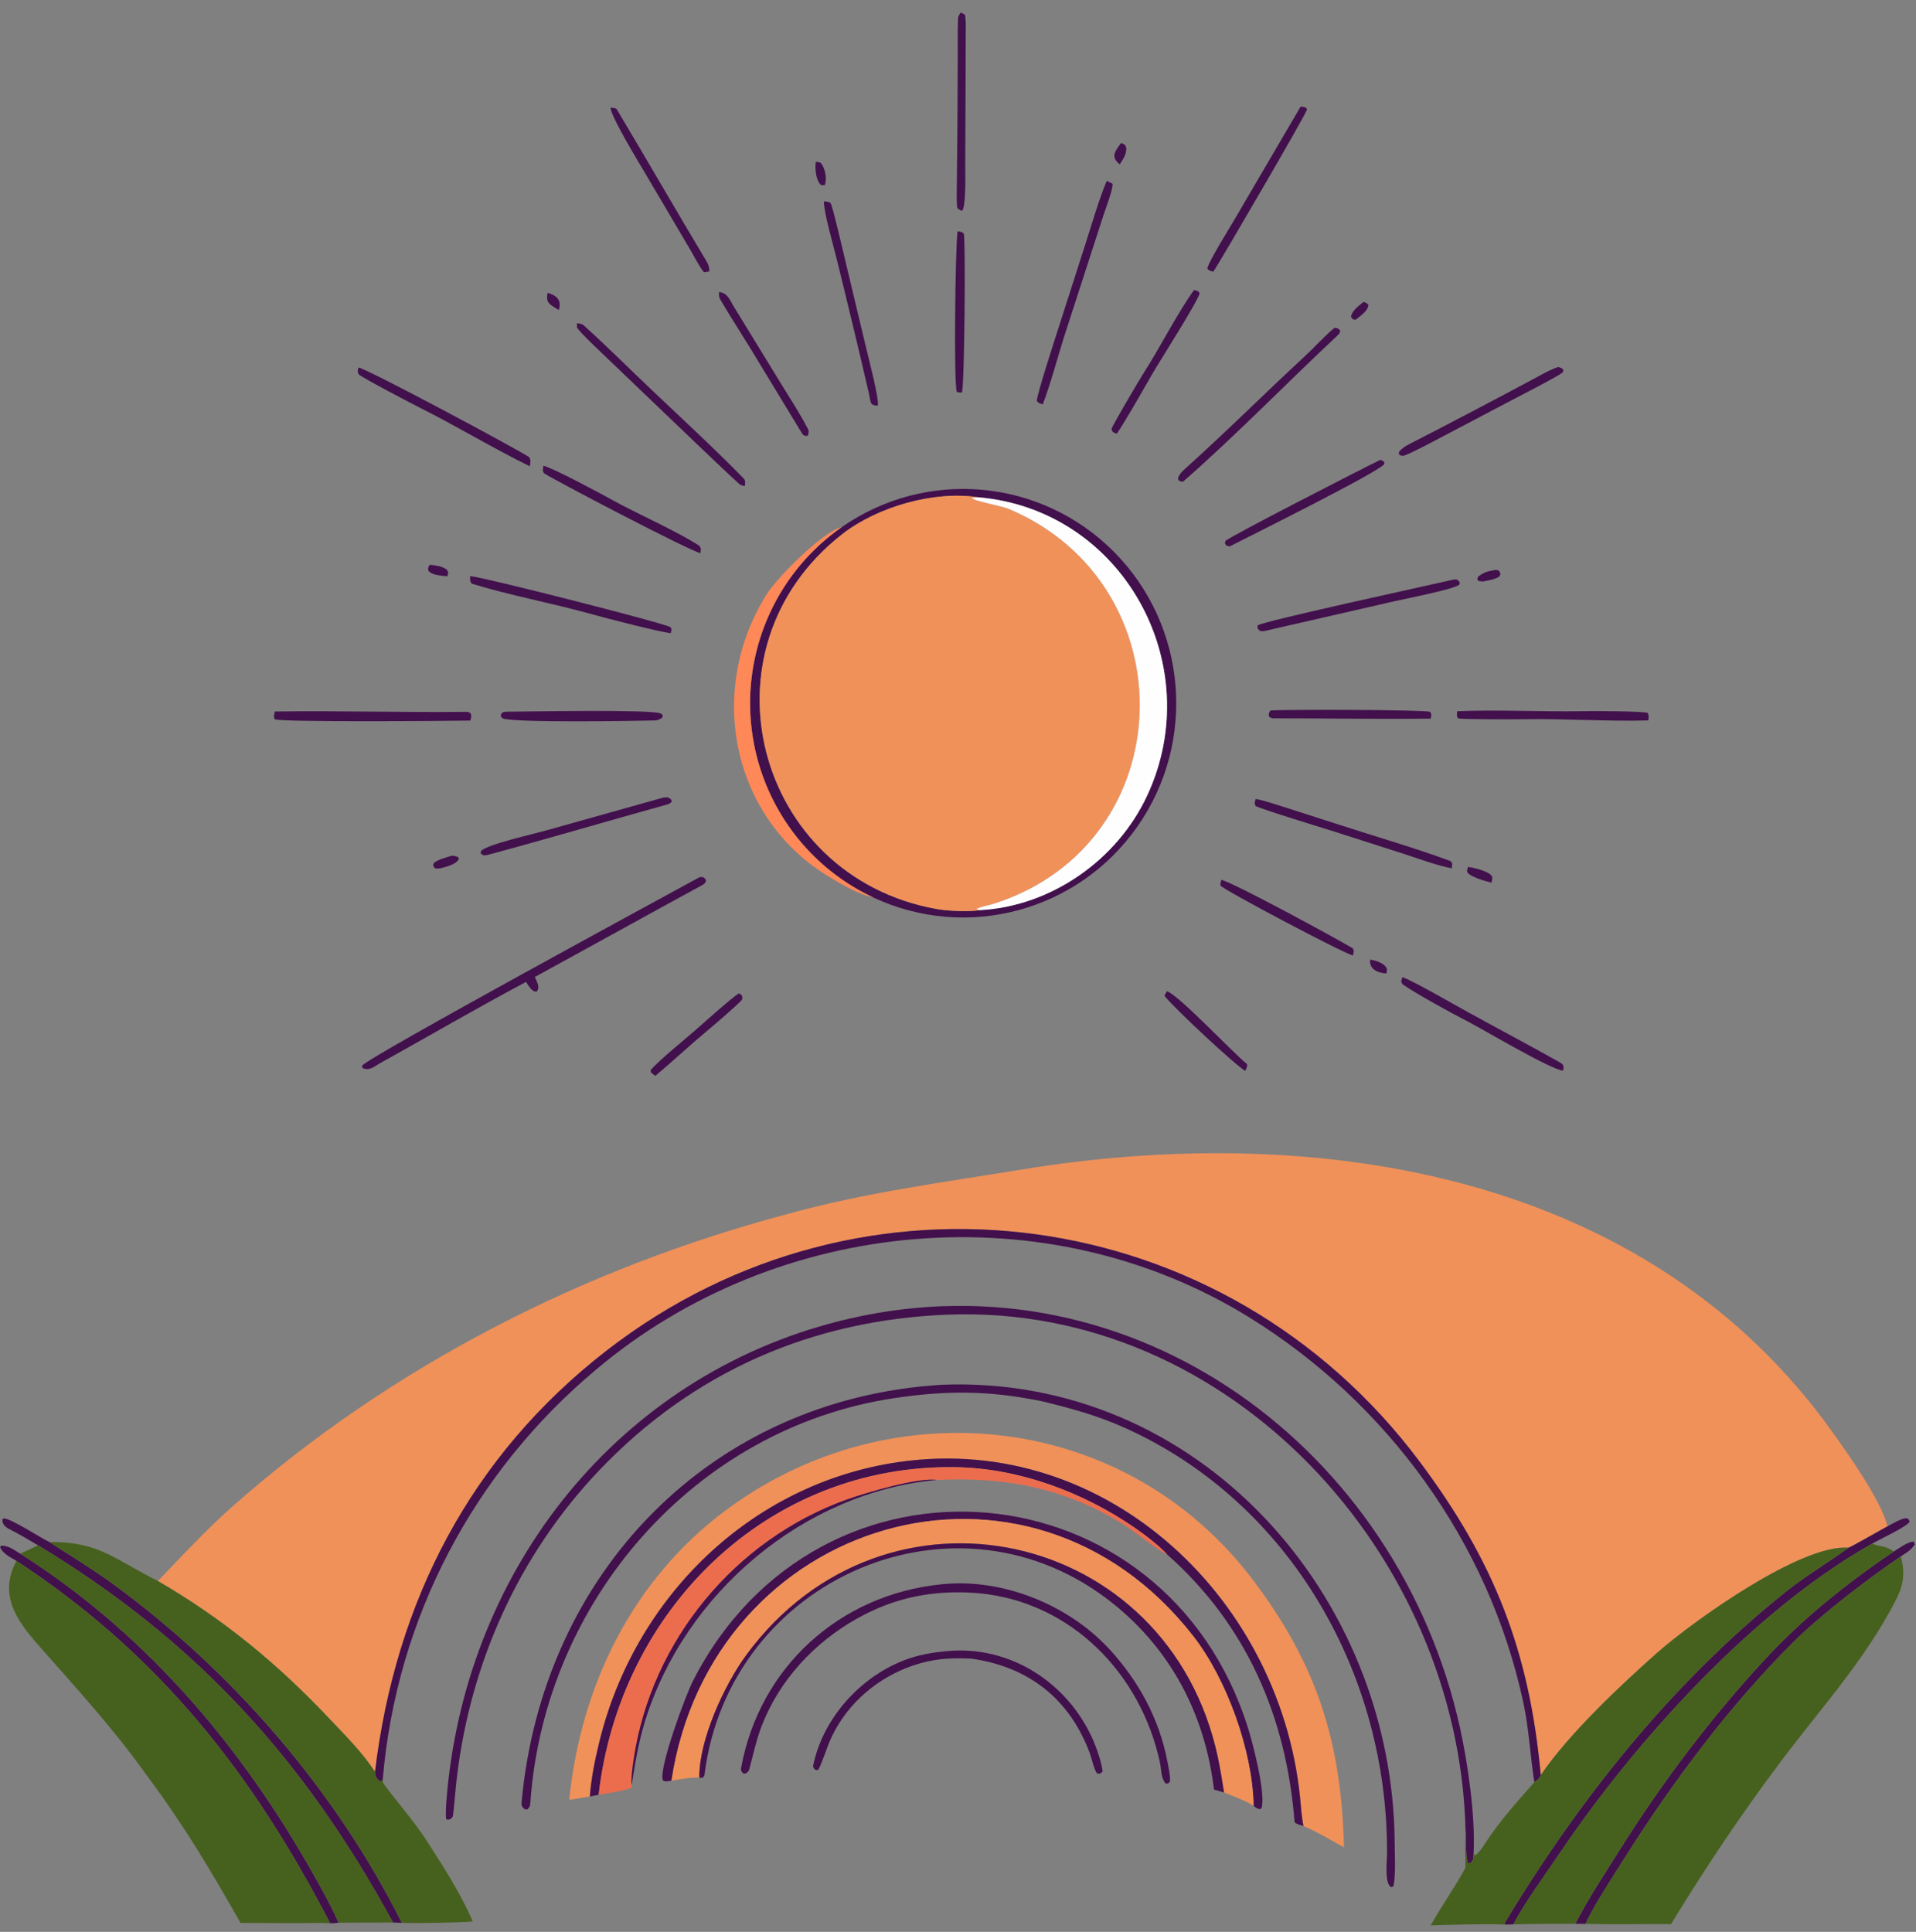 <svg width="120" height="121" viewBox="0 0 120 121" fill="none" xmlns="http://www.w3.org/2000/svg">
<rect x="0" y="0" width="120" height="121" fill="#808080" stroke="none"/>
<g clip-path="url(#clip0_20789_20091)">
<path d="M60.256 13.211C60.116 13.149 59.948 13.088 59.938 12.925C59.908 12.395 59.925 11.854 59.93 11.321L59.964 7.854L59.984 3.661C59.984 2.883 59.974 2.087 59.996 1.308C60.005 1.008 60.025 0.998 60.178 0.782L60.424 0.911C60.516 1.113 60.482 2.081 60.482 2.346L60.474 5.27L60.453 10.244C60.449 10.764 60.519 12.915 60.256 13.211Z" fill="#42104C"/>
<path d="M75.995 17.016C75.786 16.965 75.778 16.981 75.621 16.843C75.571 16.582 77.096 14.133 77.341 13.709L81.459 6.676C81.629 6.69 81.624 6.694 81.791 6.736L81.859 6.855C81.786 7.186 76.446 16.331 75.995 17.016Z" fill="#42104C"/>
<path d="M44.429 16.995C44.33 17.018 44.207 17.036 44.106 17.054C43.919 16.917 43.387 15.902 43.222 15.625L40.467 10.953C40.045 10.235 38.285 7.36 38.234 6.737C38.318 6.75 38.581 6.767 38.618 6.83C40.512 9.998 42.358 13.211 44.257 16.381C44.389 16.602 44.422 16.747 44.429 16.995Z" fill="#42104C"/>
<path d="M70.132 10.297C69.547 9.827 69.821 9.486 70.213 8.958C70.498 9.09 70.405 8.989 70.537 9.234C70.561 9.674 70.36 9.929 70.132 10.297Z" fill="#42104C"/>
<path d="M51.65 11.6C51.558 11.607 51.508 11.597 51.417 11.588C51.096 11.301 51.033 10.54 51.094 10.132L51.363 10.173C51.677 10.454 51.817 11.208 51.65 11.6Z" fill="#42104C"/>
<path d="M65.307 25.329C65.067 25.238 65.08 25.283 64.935 25.111C64.964 24.631 66.024 21.395 66.253 20.669L68.031 15.126C68.383 14.023 68.879 12.344 69.317 11.33C69.438 11.387 69.553 11.445 69.672 11.505C69.754 11.734 69.228 13.118 69.113 13.47L66.634 21.127C66.231 22.401 65.776 24.122 65.307 25.329Z" fill="#42104C"/>
<path d="M54.979 25.409C54.462 25.393 54.55 25.212 54.42 24.643C53.777 21.849 53.092 19.016 52.407 16.238C52.214 15.453 51.571 13.208 51.602 12.613C51.826 12.629 51.818 12.621 52.02 12.711C52.178 13.027 52.83 15.866 52.96 16.403L54.265 21.872C54.406 22.469 55.063 24.951 54.979 25.409Z" fill="#42104C"/>
<path d="M60.252 24.588C60.1 24.587 60.082 24.578 59.93 24.552C59.726 24.197 59.829 15.532 59.972 14.493C60.169 14.517 60.223 14.5 60.367 14.633C60.479 15.438 60.41 23.814 60.252 24.588Z" fill="#42104C"/>
<path d="M69.941 27.168C69.708 27.08 69.67 27.076 69.611 26.864C69.753 26.508 71.368 23.762 71.679 23.281C72.608 21.848 73.83 19.453 74.787 18.165C75.051 18.247 75.011 18.19 75.136 18.372C74.956 18.996 72.611 22.64 72.106 23.529C71.737 24.18 70.362 26.587 69.941 27.168Z" fill="#42104C"/>
<path d="M50.596 27.292C50.367 27.299 50.47 27.326 50.274 27.215L46.99 21.808C46.375 20.805 45.724 19.802 45.127 18.786C45.02 18.603 45.021 18.494 45.041 18.29C45.587 18.356 45.683 18.762 45.969 19.222L48.986 24.146C49.516 25.005 50.132 25.954 50.593 26.854C50.691 27.047 50.643 27.091 50.596 27.292Z" fill="#42104C"/>
<path d="M34.998 19.418C34.483 19.085 34.153 19.008 34.299 18.343C34.87 18.501 35.188 18.799 34.998 19.418Z" fill="#42104C"/>
<path d="M84.9 20.028C84.737 20.025 84.683 19.963 84.615 19.837C84.664 19.467 85.111 19.148 85.394 18.912C85.586 18.964 85.574 18.955 85.705 19.105C85.659 19.499 85.225 19.762 84.9 20.028Z" fill="#42104C"/>
<path d="M46.65 30.443C46.492 30.42 46.397 30.403 46.275 30.291C45.318 29.414 44.356 28.487 43.417 27.593L37.567 21.994C37.254 21.691 36.433 20.925 36.138 20.523C36.136 20.432 36.134 20.34 36.133 20.248C36.3 20.268 36.434 20.267 36.566 20.385C38.017 21.694 39.397 23.077 40.816 24.423C42.749 26.256 44.714 28.066 46.579 29.97C46.707 30.1 46.665 30.285 46.65 30.443Z" fill="#42104C"/>
<path d="M74.098 30.166C73.88 30.151 73.838 30.151 73.771 29.954C73.854 29.734 73.996 29.566 74.17 29.409C76.748 27.096 79.196 24.649 81.738 22.298C82.359 21.724 82.94 21.06 83.589 20.527C83.877 20.604 83.779 20.525 83.937 20.715C83.919 20.834 83.878 20.909 83.79 20.991C80.564 24.008 77.414 27.263 74.098 30.166Z" fill="#42104C"/>
<path d="M87.927 28.547C87.671 28.519 87.757 28.578 87.605 28.438L87.632 28.284C87.786 28.11 87.971 27.968 88.178 27.862C90.935 26.448 93.677 25.005 96.409 23.54C96.792 23.335 97.176 23.12 97.59 22.986C97.865 23.084 97.776 22.999 97.92 23.192L97.876 23.325C97.606 23.561 94.882 24.958 94.404 25.21L90.362 27.338C89.621 27.725 88.677 28.243 87.927 28.547Z" fill="#42104C"/>
<path d="M33.186 29.206C30.971 28.129 28.608 26.695 26.367 25.572C25.744 25.259 22.854 23.752 22.477 23.457C22.367 23.225 22.394 23.317 22.454 23.019C22.976 23.089 32.293 28.07 33.15 28.639C33.264 28.887 33.214 28.888 33.186 29.206Z" fill="#42104C"/>
<path d="M77.024 34.22C76.976 34.218 76.869 34.191 76.817 34.179C76.693 33.992 76.71 34.09 76.751 33.881C76.947 33.641 85.541 29.236 86.456 28.799C86.59 28.851 86.577 28.853 86.699 28.936L86.695 29.075C86.277 29.603 78.2 33.62 77.024 34.22Z" fill="#42104C"/>
<path d="M43.872 34.647C43.233 34.522 35.135 30.295 34.074 29.646C33.958 29.436 34.003 29.465 34.033 29.171C34.643 29.311 37.649 30.928 38.328 31.305C39.903 32.181 42.334 33.236 43.806 34.188C43.931 34.407 43.89 34.348 43.872 34.647Z" fill="#42104C"/>
<path d="M52.718 33.017C58.033 29.311 65.225 29.97 69.786 34.582C74.346 39.194 74.962 46.43 71.247 51.754C67.532 57.078 60.556 58.956 54.692 56.212C50.358 54.184 47.434 49.979 47.026 45.189C46.619 40.4 48.79 35.757 52.718 33.017ZM61.244 31.145C58.512 30.727 54.961 31.733 52.755 33.453C43.538 40.643 47.312 54.898 58.66 56.934C59.386 57.064 60.664 57.118 61.385 57.005C65.836 56.763 69.977 53.863 71.856 49.813C75.656 41.623 70.311 31.904 61.244 31.145Z" fill="#42104C"/>
<path d="M61.244 31.145L60.86 31.194C60.965 31.372 62.749 31.698 63.13 31.856C74.435 36.571 74.1 52.763 62.293 56.59C61.946 56.703 61.512 56.767 61.187 56.917L61.176 56.962L61.386 57.005C60.665 57.118 59.386 57.064 58.66 56.934C47.312 54.898 43.539 40.643 52.755 33.453C54.961 31.733 58.512 30.727 61.244 31.145Z" fill="#F0915A"/>
<path d="M61.386 57.005L61.176 56.962L61.187 56.917C61.512 56.767 61.946 56.703 62.293 56.59C74.1 52.762 74.435 36.57 63.13 31.856C62.749 31.697 60.965 31.372 60.86 31.194L61.244 31.145C70.311 31.904 75.656 41.623 71.856 49.813C69.977 53.864 65.837 56.763 61.386 57.005Z" fill="#FEFEFE"/>
<path d="M54.692 56.212C53.787 56.029 52.694 55.386 51.912 54.911C45.766 51.18 44.247 43.199 48.025 37.207C48.671 36.183 51.564 33.254 52.718 33.017C48.79 35.757 46.619 40.4 47.027 45.189C47.434 49.979 50.358 54.184 54.692 56.212Z" fill="#FE8857"/>
<path d="M28.014 36.097C27.646 36.049 27.039 36.042 26.816 35.727C26.805 35.531 26.816 35.542 26.923 35.372C27.312 35.425 27.672 35.446 27.984 35.68C28.105 35.93 28.083 35.797 28.014 36.097Z" fill="#42104C"/>
<path d="M92.874 36.422L92.608 36.393L92.522 36.285L92.564 36.125C93.009 35.802 93.102 35.812 93.626 35.699L93.796 35.706C93.965 35.819 93.893 35.747 93.973 35.964L93.907 36.106C93.624 36.301 93.222 36.348 92.874 36.422Z" fill="#42104C"/>
<path d="M42.012 39.658C41.326 39.591 37.872 38.697 37.066 38.47C34.703 37.805 31.844 37.269 29.546 36.558C29.407 36.366 29.454 36.374 29.442 36.086C30.101 36.099 41.525 39.008 41.995 39.28C42.089 39.488 42.054 39.382 42.012 39.658Z" fill="#42104C"/>
<path d="M79.166 39.529C78.995 39.542 79.054 39.546 78.889 39.505C78.731 39.297 78.76 39.407 78.761 39.177C78.986 38.929 89.468 36.667 90.999 36.309C91.26 36.27 91.284 36.294 91.428 36.483L91.398 36.62C91.027 36.92 87.999 37.503 87.331 37.658L79.166 39.529Z" fill="#42104C"/>
<path d="M89.608 45.01C86.349 45.048 83.067 44.988 79.806 44.992C79.668 44.992 79.585 44.973 79.481 44.882C79.459 44.631 79.445 44.755 79.559 44.502C80.522 44.428 89.274 44.45 89.579 44.587C89.677 44.834 89.647 44.703 89.608 45.01Z" fill="#42104C"/>
<path d="M29.46 45.132C28.351 45.154 17.477 45.249 17.201 45.045C17.127 44.856 17.171 44.764 17.217 44.565C21.208 44.508 25.221 44.628 29.215 44.587C29.332 44.586 29.386 44.619 29.477 44.682C29.547 44.914 29.518 44.861 29.46 45.132Z" fill="#42104C"/>
<path d="M41.071 45.123C39.641 45.158 32.281 45.28 31.486 44.998C31.343 44.854 31.377 44.938 31.372 44.742C31.568 44.544 31.474 44.601 31.808 44.575C33.046 44.57 40.792 44.421 41.369 44.686C41.494 44.744 41.472 44.756 41.518 44.873C41.412 45.051 41.252 45.075 41.071 45.123Z" fill="#42104C"/>
<path d="M103.237 45.122C100.768 45.197 97.948 45.001 95.441 45.047C94.882 45.058 91.702 45.061 91.327 44.998C91.207 44.813 91.252 44.821 91.262 44.548C93.792 44.441 96.636 44.591 99.193 44.544C99.853 44.531 102.769 44.541 103.188 44.647C103.289 44.853 103.248 44.856 103.237 45.122Z" fill="#42104C"/>
<path d="M30.584 53.536C30.353 53.584 30.263 53.608 30.105 53.45L30.129 53.299C30.51 52.889 33.399 52.239 34.129 52.035L41.545 49.955L41.822 49.941C42.06 50.091 41.999 49.992 42.076 50.205C41.98 50.319 41.906 50.355 41.762 50.395C38.038 51.429 34.314 52.53 30.584 53.536Z" fill="#42104C"/>
<path d="M90.924 54.386C90.045 54.223 88.853 53.785 87.98 53.5L83.641 52.109C83.009 51.907 79.021 50.695 78.64 50.483C78.547 50.26 78.576 50.329 78.643 50.042C79.178 50.135 80.013 50.421 80.561 50.593L83.959 51.684C86.03 52.359 88.879 53.191 90.859 53.94C90.997 54.13 90.951 54.078 90.924 54.386Z" fill="#42104C"/>
<path d="M27.606 54.381L27.311 54.407C27.134 54.292 27.197 54.369 27.123 54.163L27.186 54.039C27.494 53.81 27.93 53.712 28.307 53.594C28.477 53.597 28.531 53.631 28.695 53.683L28.74 53.804C28.545 54.157 27.987 54.27 27.606 54.381Z" fill="#42104C"/>
<path d="M93.413 55.284C93.073 55.204 92.091 54.929 91.904 54.639C91.852 54.56 91.915 54.416 91.942 54.3C92.282 54.335 93.138 54.544 93.385 54.815C93.521 54.963 93.451 55.083 93.413 55.284Z" fill="#42104C"/>
<path d="M23.752 66.62C23.417 66.828 23.081 67.101 22.694 66.88L22.678 66.747C23.128 66.165 41.969 55.952 43.826 54.934C44.077 54.921 44.105 54.951 44.223 55.141C44.172 55.309 44.145 55.348 43.979 55.438C40.482 57.34 36.99 59.283 33.499 61.191C33.63 61.514 33.844 61.817 33.616 62.11L33.449 62.091C33.194 61.932 33.112 61.755 32.949 61.501C29.9 63.114 26.789 64.937 23.752 66.62Z" fill="#42104C"/>
<path d="M84.734 59.848C83.946 59.615 76.591 55.708 76.45 55.475C76.4 55.394 76.473 55.202 76.493 55.109C77.176 55.237 83.822 58.844 84.725 59.398C84.824 59.607 84.785 59.566 84.734 59.848Z" fill="#42104C"/>
<path d="M86.831 60.972C86.286 60.931 85.766 60.729 85.807 60.112C86.082 60.127 86.582 60.3 86.761 60.517C86.913 60.701 86.86 60.737 86.831 60.972Z" fill="#42104C"/>
<path d="M97.894 67.061C97.105 66.987 92.851 64.451 91.873 63.951C90.907 63.458 88.707 62.25 87.84 61.649C87.727 61.406 87.747 61.511 87.829 61.203C88.409 61.374 91.23 63.013 91.974 63.413C93.826 64.437 95.702 65.421 97.546 66.459C97.896 66.656 97.979 66.69 97.894 67.061Z" fill="#42104C"/>
<path d="M77.992 67.075C77.391 66.733 73.599 63.209 72.948 62.392C72.908 62.342 73.039 62.169 73.091 62.083C73.862 62.362 77.226 65.945 78.077 66.627C78.177 66.707 78.034 66.969 77.992 67.075Z" fill="#42104C"/>
<path d="M41.041 67.388C40.927 67.302 40.866 67.25 40.759 67.157L40.759 67.01C41.266 66.419 43.005 65.007 43.658 64.432C44.251 63.909 45.722 62.584 46.275 62.215C46.5 62.35 46.499 62.365 46.487 62.592C46.322 62.839 44.634 64.276 44.317 64.54C43.215 65.456 42.133 66.471 41.041 67.388Z" fill="#42104C"/>
<path d="M9.893 99.026C11.324 97.514 13.021 95.712 14.574 94.341C24.517 85.56 36.552 79.432 49.318 76.04C54.166 74.692 59.029 74.066 63.95 73.258C82.484 70.213 103.177 73.42 114.802 89.743C115.776 91.112 117.788 93.945 118.221 95.596C117.773 95.835 116.061 96.826 115.764 96.943C112.846 96.687 106.086 101.496 103.807 103.505C101.5 105.54 98.236 108.622 96.499 111.181C95.784 103.412 93.585 97.778 88.884 91.51C76.718 75.288 54.022 72.167 37.997 84.587C29.5 91.173 24.779 100.262 23.487 110.975C22.649 109.706 21.7 108.781 20.671 107.69C17.392 104.21 14.01 101.424 9.893 99.026Z" fill="#F0915A"/>
<path d="M23.487 110.975C24.779 100.262 29.5 91.173 37.997 84.587C54.022 72.167 76.718 75.288 88.884 91.51C93.585 97.778 95.784 103.412 96.499 111.181C96.385 111.439 96.336 111.451 96.097 111.623C95.827 109.902 95.774 108.333 95.393 106.57C93.231 96.58 86.883 87.858 78.25 82.517C65.558 74.666 48.7 76.2 37.346 85.771C29.645 92.21 24.829 101.369 23.973 111.433C23.93 111.517 23.962 111.466 23.852 111.569L23.708 111.507C23.515 111.264 23.516 111.281 23.487 110.975Z" fill="#42104C"/>
<path d="M91.788 114.652C91.376 97.381 77.046 81.676 59.389 82.34C50.91 82.659 43.429 85.89 37.514 92.108C32.513 97.365 29.468 104.117 28.613 111.337C28.521 112.113 28.473 112.886 28.379 113.658C28.354 113.877 28.23 113.941 28.055 113.981L27.948 113.942C27.862 113.561 28.024 112.033 28.074 111.582C29.655 97.496 39.317 85.798 53.194 82.592C71.027 78.473 87.576 90.738 91.44 108.217C91.933 110.448 92.406 113.752 92.294 116.03L92.264 116.464C92.097 116.698 92.201 116.632 91.979 116.726C91.751 116.489 91.847 115.096 91.788 114.652Z" fill="#42104C"/>
<path d="M65.322 87.78C62.025 87.091 59.325 87.073 56.013 87.569C43.489 89.444 34.115 100.3 33.22 112.858C33.203 113.099 33.19 113.185 33.015 113.339L32.838 113.307C32.736 113.192 32.646 113.118 32.662 112.939C33.954 98.564 44.469 87.617 58.987 86.732C74.996 86.104 87.262 99.838 87.35 115.474C87.354 116.22 87.423 117.474 87.271 118.151L87.114 118.203C86.707 117.906 86.865 116.668 86.869 116.164C86.956 104.921 80.839 94.13 70.502 89.454C68.787 88.678 67.149 88.225 65.322 87.78Z" fill="#42104C"/>
<path d="M36.944 112.521L35.651 112.733C36.377 105.52 39.659 98.924 45.417 94.622C55.823 86.849 70.503 88.436 78.457 98.938C82.488 104.261 84.013 109.103 84.174 115.709C83.376 115.262 82.533 114.762 81.701 114.399L81.633 114.369C81.567 114.019 81.502 113.514 81.476 113.161C80.483 100.364 69.403 89.683 56.299 91.572C47.017 92.91 39.742 100.057 37.537 109.101C37.263 110.225 37.026 111.369 36.944 112.521Z" fill="#F0915A"/>
<path d="M73.099 97.362C72.608 96.809 71.662 96.095 71.038 95.667C67.808 93.453 63.842 91.968 59.899 91.896C48.048 91.679 38.812 100.86 37.495 112.41L36.944 112.521C37.027 111.369 37.263 110.225 37.537 109.101C39.742 100.057 47.017 92.91 56.299 91.572C69.403 89.682 80.483 100.364 81.476 113.161C81.502 113.513 81.567 114.019 81.633 114.369C81.533 114.339 81.089 114.226 81.079 114.103C80.559 107.526 78.066 101.764 73.099 97.362Z" fill="#42104C"/>
<path d="M58.677 92.693C57.527 92.52 54.255 93.483 53.048 93.915C46.051 96.42 40.811 102.744 39.692 110.144C39.631 110.545 39.502 111.465 39.563 111.805L39.551 111.966C39.226 112.149 37.944 112.337 37.495 112.41C38.812 100.86 48.048 91.68 59.899 91.896C63.842 91.968 67.809 93.453 71.038 95.667C71.662 96.095 72.608 96.809 73.099 97.362C72.731 97.259 70.982 95.874 70.477 95.556C66.727 93.194 63.016 92.49 58.677 92.693Z" fill="#EC6D4E"/>
<path d="M58.677 92.693C50.353 93.462 42.886 99.759 40.401 107.795C39.982 109.149 39.781 110.412 39.563 111.805C39.502 111.465 39.631 110.545 39.692 110.144C40.811 102.744 46.051 96.42 53.048 93.915C54.255 93.483 57.526 92.52 58.677 92.693Z" fill="#42104C"/>
<path d="M42.056 111.529C41.753 111.565 41.723 111.623 41.51 111.505C41.254 110.74 42.922 106.222 43.397 105.289C51.297 89.782 73.004 91.695 78.174 108.264C78.458 109.175 79.291 112.352 79.013 113.248L78.905 113.317C78.684 113.261 78.684 113.243 78.512 113.104C78.454 109.679 76.841 105.183 74.74 102.483C64.359 89.141 44.545 95.067 42.056 111.529Z" fill="#42104C"/>
<path d="M118.221 95.596C118.576 95.413 119.027 95.121 119.391 95.087C119.582 95.172 119.51 95.105 119.603 95.307C119.467 95.609 117.706 96.419 117.256 96.683C109.83 100.862 102.458 109.007 97.722 116.018C96.84 117.322 95.491 119.179 94.779 120.533L94.269 120.544C94.249 120.501 94.224 120.47 94.254 120.42C98.927 112.672 104.708 105.412 111.787 99.743C113.173 98.633 114.431 97.922 115.764 96.943C116.06 96.826 117.773 95.835 118.221 95.596Z" fill="#42104C"/>
<path d="M2.378 96.786C1.821 96.451 1.267 96.127 0.688 95.83C0.381 95.672 0.13 95.532 0.15 95.149L0.258 95.101C0.786 95.169 2.41 96.247 3.092 96.584C4.426 97.449 5.754 98.246 7.045 99.187C14.543 104.653 20.995 112.106 25.168 120.434L24.616 120.416C19.05 110.205 12.337 102.808 2.378 96.786Z" fill="#42104C"/>
<path d="M43.799 111.346C43.38 111.291 42.506 111.457 42.056 111.529C44.545 95.067 64.359 89.141 74.741 102.483C76.842 105.183 78.454 109.679 78.513 113.104C78.009 112.785 77.234 112.498 76.665 112.27C76.544 111.534 76.431 110.795 76.275 110.063C73.207 95.724 55.472 91.825 46.764 103.627C45.352 105.54 43.768 109 43.799 111.346Z" fill="#F0915A"/>
<path d="M118.622 97.168C118.974 96.95 119.457 96.58 119.849 96.554L119.93 96.728C119.682 97.098 119.419 97.237 119.048 97.484C116.979 98.894 114.113 101.071 112.31 102.861C108.374 106.77 104.768 111.596 101.801 116.293C101.184 117.271 99.698 119.545 99.305 120.502L98.663 120.492C99.489 118.886 100.531 117.316 101.494 115.784C104.134 111.59 107.171 107.574 110.531 103.937C112.895 101.378 115.735 99.105 118.622 97.168Z" fill="#42104C"/>
<path d="M3.092 96.583C6.221 96.552 7.175 97.671 9.893 99.026C14.01 101.424 17.392 104.21 20.671 107.69C21.699 108.781 22.649 109.706 23.487 110.975C23.515 111.281 23.515 111.264 23.708 111.507L23.852 111.569C23.962 111.466 23.93 111.517 23.972 111.433C23.982 111.521 23.992 111.608 24.002 111.696C24.821 112.794 26.015 114.184 26.732 115.302C27.79 116.951 28.854 118.59 29.608 120.349C29.016 120.417 25.789 120.478 25.168 120.434C20.995 112.106 14.543 104.652 7.045 99.187C5.754 98.246 4.426 97.449 3.092 96.583Z" fill="#46611E"/>
<path d="M43.798 111.346C43.768 109 45.351 105.54 46.763 103.627C55.472 91.825 73.207 95.724 76.275 110.063C76.431 110.795 76.543 111.534 76.664 112.27L76.032 112.087C75.475 107.429 73.383 103.417 69.798 100.506C60.032 92.577 45.622 98.815 44.116 111.213C44.079 111.258 44.043 111.304 44.006 111.35L43.798 111.346Z" fill="#42104C"/>
<path d="M94.779 120.533C95.491 119.179 96.84 117.322 97.721 116.018C102.458 109.007 109.829 100.862 117.256 96.683C117.845 96.924 117.891 96.734 118.621 97.168C115.735 99.105 112.895 101.378 110.531 103.937C107.171 107.574 104.133 111.59 101.494 115.784C100.531 117.316 99.489 118.886 98.663 120.492C97.361 120.494 96.081 120.501 94.779 120.533Z" fill="#46611E"/>
<path d="M1.026 97.761C0.636 97.526 0.176 97.32 0.008 96.903L0.072 96.811C0.538 96.805 0.862 97.065 1.264 97.311C8.853 102.128 14.685 108.848 19.191 116.629C19.811 117.699 20.738 119.337 21.206 120.426C20.987 120.46 20.895 120.46 20.679 120.46C15.765 111.003 9.977 103.634 1.026 97.761Z" fill="#42104C"/>
<path d="M2.378 96.786C12.337 102.808 19.05 110.205 24.616 120.415L21.207 120.426C20.739 119.337 19.811 117.699 19.191 116.629C14.686 108.848 8.853 102.128 1.264 97.311C1.663 97.137 1.991 96.984 2.378 96.786Z" fill="#46611E"/>
<path d="M96.499 111.181C98.235 108.622 101.5 105.54 103.807 103.505C106.085 101.496 112.846 96.687 115.764 96.943C114.431 97.922 113.173 98.633 111.787 99.743C104.708 105.412 98.927 112.672 94.254 120.42C94.223 120.47 94.249 120.501 94.269 120.544C93.018 120.481 90.883 120.559 89.606 120.594C90.296 119.363 91.128 118.19 91.782 116.983C91.775 116.208 91.759 115.425 91.788 114.652C91.847 115.096 91.751 116.489 91.979 116.726C92.201 116.632 92.097 116.698 92.264 116.464L92.294 116.03L92.36 116.226C92.611 116.095 92.864 115.684 93.022 115.442C93.917 114.066 95.016 112.854 96.097 111.623C96.336 111.451 96.385 111.439 96.499 111.181Z" fill="#46611E"/>
<path d="M99.305 120.502C99.698 119.545 101.184 117.271 101.801 116.293C104.768 111.596 108.374 106.77 112.31 102.861C114.113 101.071 116.979 98.894 119.048 97.484C119.455 98.966 119.023 99.737 118.277 101.071C116.397 104.429 113.8 107.307 111.503 110.368C109.025 113.671 106.807 116.994 104.657 120.515C102.91 120.507 101.035 120.544 99.305 120.502Z" fill="#46611E"/>
<path d="M1.026 97.761C9.977 103.634 15.765 111.003 20.679 120.461C20.147 120.424 19.228 120.452 18.668 120.452L15.065 120.442C13.216 117.175 11.488 114.268 9.229 111.253C7.174 108.341 4.759 105.718 2.411 103.05C0.993 101.439 -0.084 99.877 1.026 97.761Z" fill="#46611E"/>
<path d="M61.327 99.791C58.547 99.558 56.082 100.015 53.629 101.403C50.984 102.899 48.818 105.23 47.708 108.091C47.363 108.981 47.157 109.974 46.904 110.9C46.703 111.096 46.816 111.048 46.579 111.097C46.482 111.014 46.384 110.907 46.411 110.757C47.559 104.407 52.61 99.864 58.965 99.231C62.755 98.824 66.916 100.502 69.484 103.296C71.294 105.266 72.593 107.629 73.103 110.278C73.184 110.697 73.293 111.151 73.281 111.576C73.143 111.728 73.225 111.683 73.031 111.723C72.706 111.437 72.741 110.823 72.647 110.387C71.456 104.858 67.121 100.343 61.327 99.791Z" fill="#42104C"/>
<path d="M60.822 103.884C59.493 103.83 58.46 103.883 57.179 104.319C54.985 105.068 53.119 106.645 52.104 108.751C51.778 109.427 51.59 110.171 51.254 110.849C51.072 110.875 51.162 110.882 50.985 110.788C50.967 110.746 50.916 110.642 50.925 110.6C51.592 107.332 54.365 104.489 57.581 103.689C58.146 103.548 58.687 103.475 59.274 103.42C63.233 103.028 66.885 105.374 68.471 109.009C68.675 109.477 69.02 110.459 69.053 110.961C68.845 111.123 68.954 111.098 68.724 111.08C68.535 110.9 68.387 110.176 68.277 109.873C67.023 106.431 64.443 104.39 60.822 103.884Z" fill="#42104C"/>
</g>
<defs>
<clipPath id="clip0_20789_20091">
<rect width="120" height="120" fill="white" transform="translate(0 0.69)"/>
</clipPath>
</defs>
</svg>
